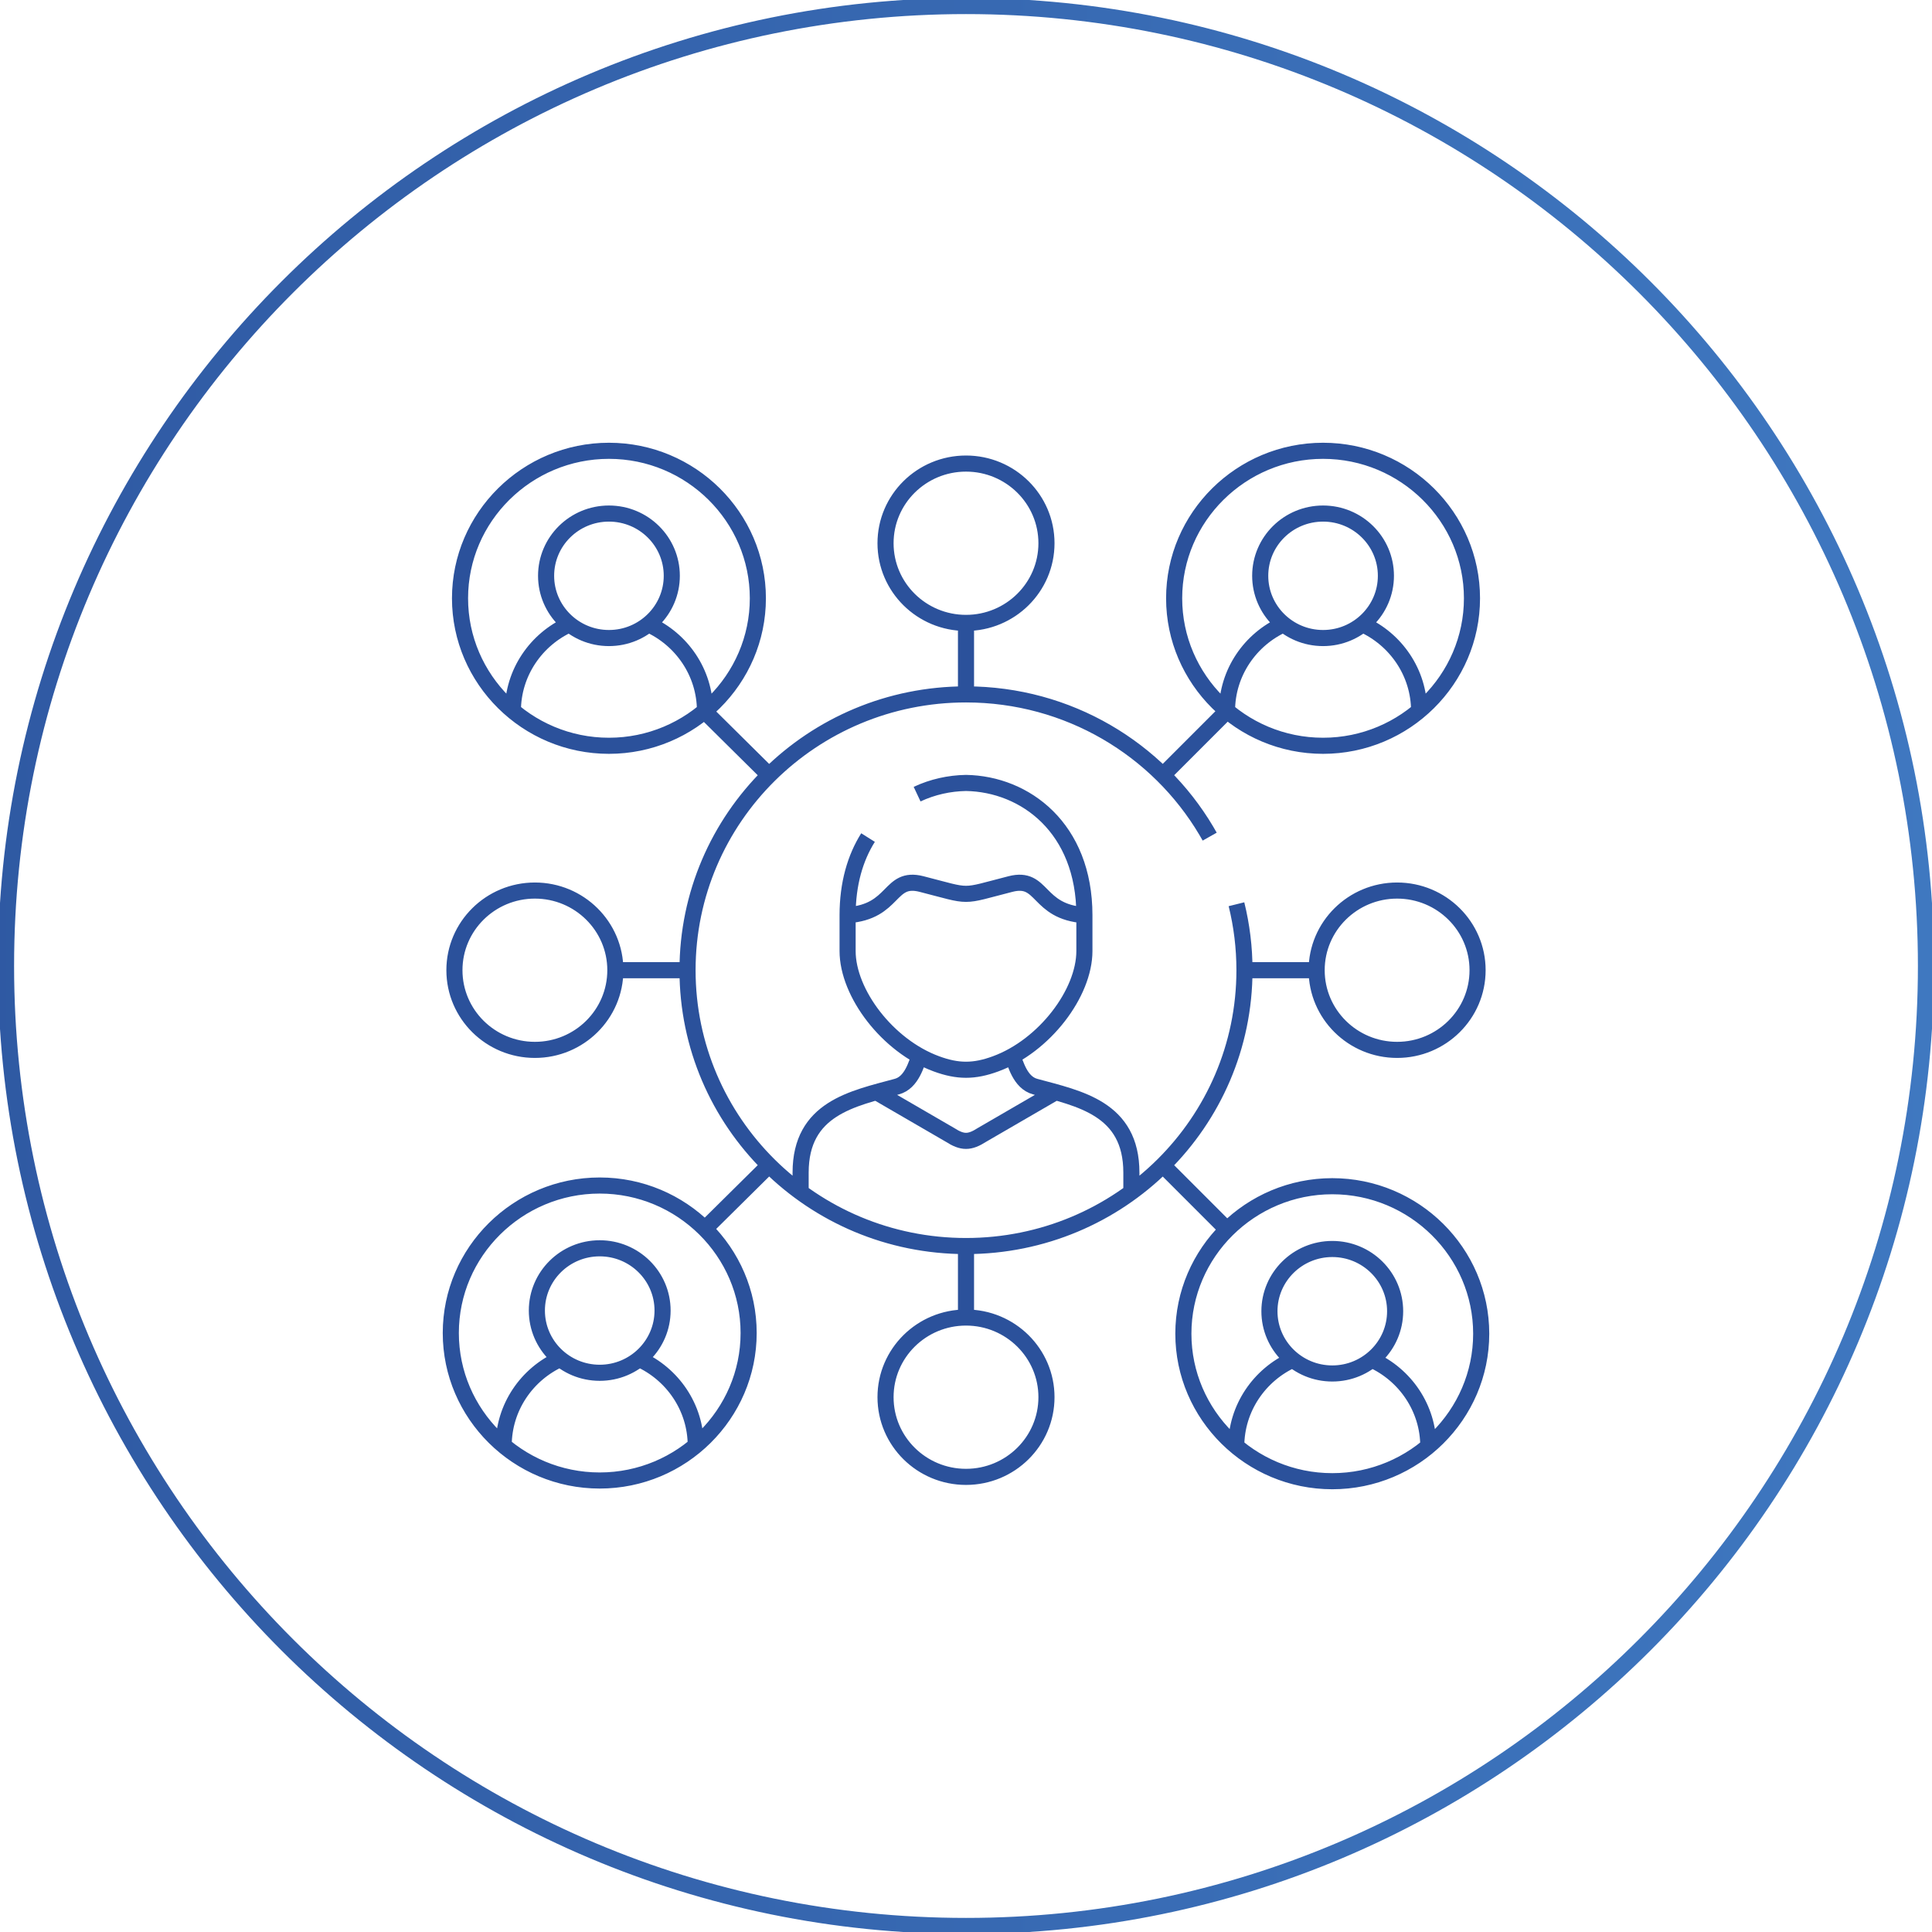 <?xml version="1.0" encoding="UTF-8"?> <svg xmlns="http://www.w3.org/2000/svg" width="120" height="120" viewBox="0 0 120 120" fill="none"><g clip-path="url(#clip0_4554_154)"><path d="M60 119.625C92.93 119.625 119.625 92.93 119.625 60C119.625 27.07 92.93 0.375 60 0.375C27.07 0.375 0.375 27.07 0.375 60C0.375 92.93 27.07 119.625 60 119.625Z" stroke="url(#paint0_linear_4554_154)"></path><path d="M79.731 38.776C77.662 39.706 76.212 41.773 76.212 44.161L72.229 48.145M84.624 38.776C86.694 39.706 88.144 41.773 88.144 44.161M76.785 89.843C76.785 87.455 78.235 85.384 80.304 84.454M85.201 84.454C87.27 85.384 88.716 87.455 88.716 89.843M75.136 51.965C75.067 51.843 74.998 51.717 74.925 51.599C71.921 46.533 66.361 43.13 60 43.13M60 43.13C50.446 43.13 42.704 50.801 42.704 60.26M60 43.13L60 38.69M42.704 60.26C42.704 69.723 50.446 77.394 60 77.394M42.704 60.26L38.221 60.26M60 77.394C69.554 77.394 77.296 69.723 77.296 60.26M60 77.394L60 81.834M77.296 60.26C77.296 58.849 77.125 57.478 76.799 56.164M77.296 60.26L81.779 60.26M70.272 74.044V72.831C70.272 68.843 67.042 68.237 64.302 67.493C63.334 67.235 63.081 66 62.881 65.602M57.119 65.602C56.919 66 56.666 67.235 55.698 67.493C52.958 68.237 49.728 68.843 49.728 72.831V74.044M67.354 56.843V59.069C67.354 61.682 64.875 64.963 61.841 66.076C60.511 66.567 59.489 66.567 58.159 66.076C55.125 64.963 52.646 61.682 52.646 59.069V56.843M67.354 56.843C67.354 51.433 63.679 48.691 60 48.63C58.96 48.648 57.919 48.877 56.963 49.326M67.354 56.843C64.378 56.635 64.82 54.384 62.765 54.908C61.178 55.314 60.591 55.518 60 55.518C59.409 55.518 58.822 55.314 57.235 54.908C55.179 54.384 55.622 56.635 52.646 56.843M52.646 56.843C52.646 54.887 53.124 53.278 53.915 52.022M54.433 67.835L59.003 70.487C59.779 70.986 60.221 70.986 60.997 70.487L65.567 67.835M43.788 44.204L47.771 48.149M43.788 76.317L47.771 72.375M72.229 72.379L76.212 76.363M38.221 60.26C38.221 57.529 35.981 55.314 33.223 55.314C30.465 55.314 28.225 57.529 28.225 60.26C28.225 62.995 30.465 65.21 33.223 65.21C35.981 65.21 38.221 62.995 38.221 60.26ZM81.779 60.26C81.779 57.529 84.019 55.314 86.777 55.314C89.535 55.314 91.775 57.529 91.775 60.26C91.775 62.995 89.535 65.21 86.777 65.21C84.019 65.21 81.779 62.995 81.779 60.26ZM60 81.834C62.758 81.834 64.998 84.049 64.998 86.781C64.998 89.516 62.758 91.731 60 91.731C57.242 91.731 55.002 89.516 55.002 86.781C55.002 84.049 57.242 81.834 60 81.834ZM60 38.69C62.758 38.69 64.998 36.475 64.998 33.74C64.998 31.008 62.758 28.793 60 28.793C57.242 28.793 55.002 31.008 55.002 33.74C55.002 36.475 57.242 38.69 60 38.69ZM31.284 89.796C31.284 87.409 32.73 85.341 34.799 84.412M39.696 84.412C41.766 85.341 43.215 87.409 43.215 89.796M31.856 44.161C31.856 41.773 33.306 39.706 35.376 38.776M40.269 38.776C42.338 39.706 43.788 41.773 43.788 44.161M82.178 31.898C84.334 31.898 86.081 33.629 86.081 35.764C86.081 37.897 84.334 39.63 82.178 39.63C80.021 39.63 78.274 37.897 78.274 35.764C78.274 33.629 80.021 31.898 82.178 31.898ZM82.178 46.322C87.27 46.322 91.427 42.204 91.427 37.161C91.427 32.114 87.27 28 82.178 28C77.082 28 72.928 32.114 72.928 37.161C72.928 42.204 77.082 46.322 82.178 46.322ZM82.751 77.577C84.907 77.577 86.654 79.311 86.654 81.443C86.654 83.579 84.907 85.309 82.751 85.309C80.598 85.309 78.847 83.579 78.847 81.443C78.847 79.311 80.598 77.577 82.751 77.577ZM82.751 92C87.847 92 92 87.886 92 82.839C92 77.796 87.847 73.678 82.751 73.678C77.658 73.678 73.501 77.796 73.501 82.839C73.501 87.886 77.658 92 82.751 92ZM37.249 77.534C39.402 77.534 41.153 79.264 41.153 81.4C41.153 83.536 39.402 85.266 37.249 85.266C35.093 85.266 33.346 83.536 33.346 81.4C33.346 79.264 35.093 77.534 37.249 77.534ZM37.249 91.957C42.342 91.957 46.499 87.84 46.499 82.796C46.499 77.749 42.342 73.635 37.249 73.635C32.154 73.635 28 77.749 28 82.796C28 87.84 32.154 91.957 37.249 91.957ZM37.822 31.898C39.979 31.898 41.726 33.629 41.726 35.764C41.726 37.897 39.979 39.63 37.822 39.63C35.666 39.63 33.919 37.897 33.919 35.764C33.919 33.629 35.666 31.898 37.822 31.898ZM37.822 46.322C42.918 46.322 47.072 42.204 47.072 37.161C47.072 32.114 42.918 28 37.822 28C32.73 28 28.573 32.114 28.573 37.161C28.573 42.204 32.73 46.322 37.822 46.322Z" stroke="#2B519B"></path></g><defs><linearGradient id="paint0_linear_4554_154" x1="-33.214" y1="-6.792" x2="168.214" y2="-6.792" gradientUnits="userSpaceOnUse"><stop stop-color="#2B519B"></stop><stop offset="1" stop-color="#4584CC"></stop></linearGradient><clipPath id="clip0_4554_154"><rect width="120" height="120" fill="white"></rect></clipPath></defs></svg> 
